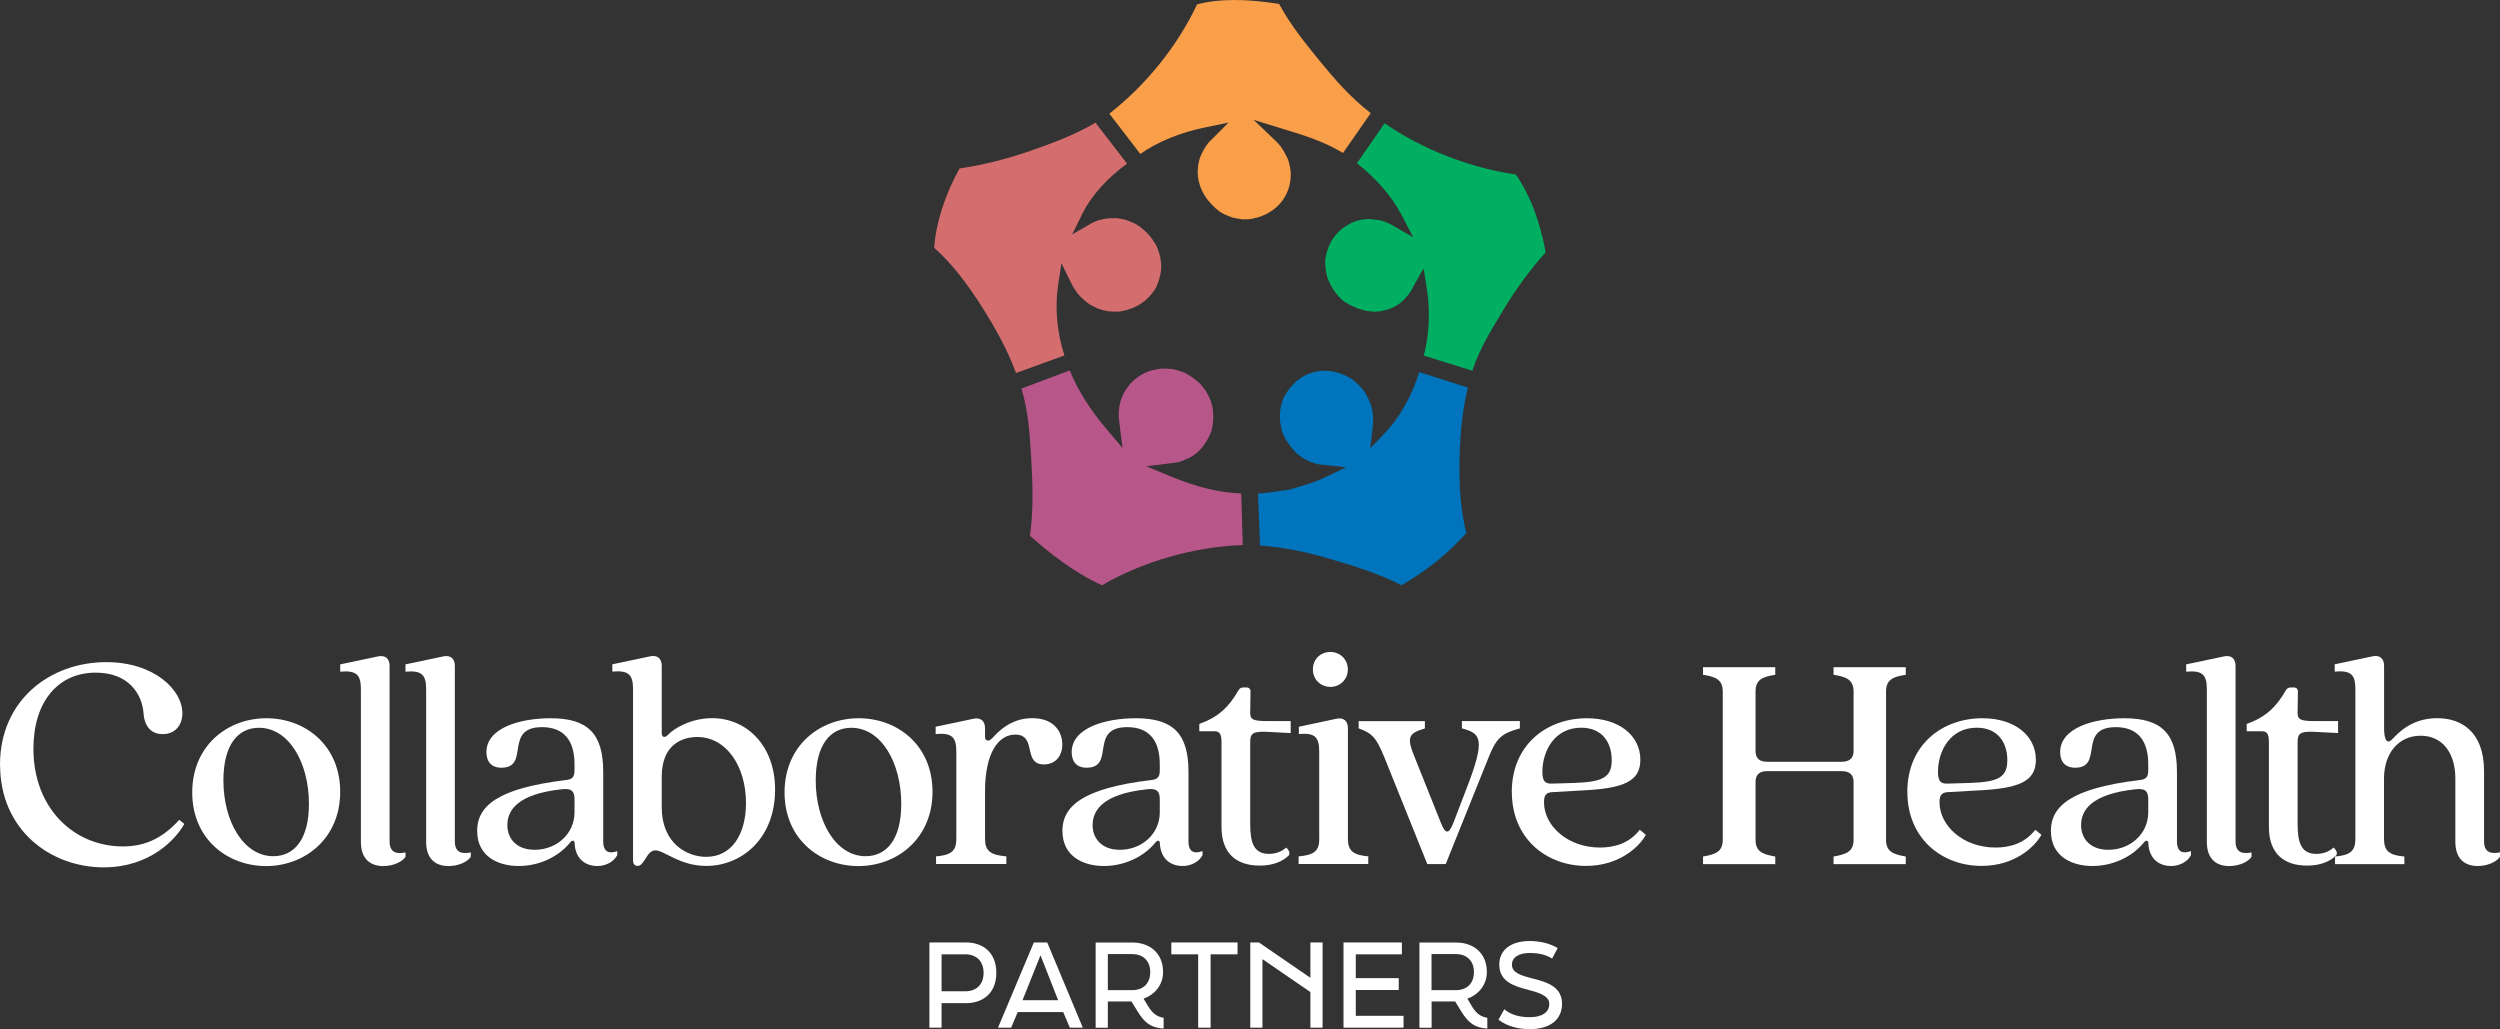 <?xml version="1.0" encoding="UTF-8"?>
<svg id="Layer_2" data-name="Layer 2" xmlns="http://www.w3.org/2000/svg" viewBox="0 0 311.87 128.38">
  <rect x="0" y="0" width="311.87" height="128.38" fill="#333333" stroke="none"/>
  <defs>
    <style>
      .cls-1 {
        fill: #f99e49;
      }

      .cls-2 {
        fill: #00af62;
      }

      .cls-3 {
        fill: #0074bc;
      }

      .cls-4 {
        fill: #fff;
      }

      .cls-5 {
        fill: #b65689;
      }

      .cls-6 {
        fill: #d46d6e;
      }
    </style>
  </defs>
  <g id="Layer_1-2" data-name="Layer 1">
    <g>
      <path class="cls-4" d="m0,95.42c0-8.11,6.27-12.82,13.26-12.82,6,0,9.49,3.48,9.49,6.37,0,1.46-.87,2.61-2.46,2.61-1.39,0-2.26-.91-2.38-2.57-.16-2.33-1.78-5.1-5.96-5.1-4.69,0-7.78,3.6-7.78,9.49,0,7.47,5.08,12.19,11.16,12.19,2.78,0,4.96-1.03,7.03-3.32l.63.51c-1.03,1.9-4.29,5.42-10.04,5.42-6.71,0-12.94-4.71-12.94-12.78Z"/>
      <path class="cls-4" d="m23.98,98.86c0-5.82,4.37-9.26,9.25-9.26s9.21,3.4,9.21,9.18-4.37,9.26-9.25,9.26c-4.85,0-9.21-3.4-9.21-9.18Zm10.12,7.95c2.58,0,4.44-2.06,4.44-6.53,0-5.14-2.5-9.49-6.23-9.49-2.62,0-4.44,2.1-4.44,6.57,0,5.1,2.5,9.45,6.23,9.45Z"/>
      <path class="cls-4" d="m45.02,105.03v-19.02c0-1.78-.48-2.41-2.58-2.22v-.91l4.69-.99c.91-.2,1.47.24,1.47,1.18v21.88c0,1.39.83,1.62,1.99,1.39v.55c-.48.71-1.67,1.15-2.78,1.15-1.59,0-2.79-.87-2.79-3.01Z"/>
      <path class="cls-4" d="m53.16,105.03v-19.02c0-1.78-.48-2.41-2.58-2.22v-.91l4.69-.99c.91-.2,1.47.24,1.47,1.18v21.88c0,1.39.83,1.62,1.99,1.39v.55c-.48.71-1.67,1.15-2.78,1.15-1.59,0-2.79-.87-2.79-3.01Z"/>
      <path class="cls-4" d="m59.52,103.68c0-3.08,2.46-5.34,11.08-6.37.72-.08,1.07-.32,1.07-1.18v-.79c0-2.85-1.23-4.63-4.05-4.63-4.84,0-1.43,5.06-5.08,5.06-1.27,0-1.86-.79-1.86-1.94,0-3.01,4.13-4.23,8.02-4.23,4.69,0,6.55,1.98,6.55,6.69v8.66c0,1.39.76,1.58,1.75,1.22v.51c-.4.79-1.39,1.35-2.46,1.35-1.63,0-2.78-.99-2.86-2.85,0-.4-.32-.4-.59-.04-1.39,1.7-3.77,2.89-6.39,2.89-2.67,0-5.17-1.27-5.17-4.35Zm7.19,2.33c2.7,0,4.96-1.98,4.96-4.67v-1.62c0-.91-.28-1.43-1.59-1.26-5.56.59-6.79,2.65-6.79,4.47,0,1.62,1.07,3.08,3.41,3.08Z"/>
      <path class="cls-4" d="m78.97,107.44v-21.44c0-1.78-.48-2.41-2.58-2.22v-.91l4.69-.99c.91-.2,1.47.24,1.47,1.18v8.43c0,.43.32.63.76.2.76-.83,2.9-2.1,5.52-2.1,4.33,0,7.86,3.44,7.86,8.9,0,6.17-4.21,9.53-8.58,9.53-3.34,0-5.24-1.94-6.35-1.94s-1.35,1.94-2.22,1.94c-.33,0-.56-.24-.56-.59Zm9.13-.55c3.1,0,4.96-2.69,4.96-6.72,0-4.59-2.46-8.23-6.07-8.23-1.95,0-4.44.99-4.44,4.94v3.84c0,4.47,3.13,6.17,5.55,6.17Z"/>
      <path class="cls-4" d="m97.87,98.86c0-5.82,4.37-9.26,9.25-9.26s9.21,3.4,9.21,9.18-4.37,9.26-9.25,9.26c-4.84,0-9.21-3.4-9.21-9.18Zm10.12,7.95c2.58,0,4.44-2.06,4.44-6.53,0-5.14-2.5-9.49-6.23-9.49-2.62,0-4.44,2.1-4.44,6.57,0,5.1,2.5,9.45,6.23,9.45Z"/>
      <path class="cls-4" d="m119.3,104.67v-10.88c0-1.78-.48-2.41-2.58-2.22v-.91l4.69-.99c.91-.2,1.47.24,1.47,1.18v1.07c0,.47.4.67.87.2.63-.67,2.22-2.53,5-2.53s3.77,1.74,3.77,3.28c0,1.46-.87,2.49-2.3,2.49-2.7,0-.8-3.72-3.57-3.72-2.07,0-3.77,2.22-3.77,7.08v5.93c0,1.5.68,2.02,2.66,2.18v.95h-8.77v-.95c1.86-.15,2.53-.66,2.53-2.17Z"/>
      <path class="cls-4" d="m132.53,103.68c0-3.08,2.46-5.34,11.08-6.37.72-.08,1.07-.32,1.07-1.18v-.79c0-2.85-1.23-4.63-4.05-4.63-4.84,0-1.43,5.06-5.08,5.06-1.27,0-1.86-.79-1.86-1.94,0-3.01,4.13-4.23,8.02-4.23,4.69,0,6.55,1.98,6.55,6.69v8.66c0,1.39.76,1.58,1.75,1.22v.51c-.4.79-1.39,1.35-2.46,1.35-1.63,0-2.78-.99-2.86-2.85,0-.4-.32-.4-.59-.04-1.39,1.7-3.77,2.89-6.39,2.89-2.67,0-5.17-1.27-5.17-4.35Zm7.19,2.33c2.7,0,4.96-1.98,4.96-4.67v-1.62c0-.91-.28-1.43-1.59-1.26-5.56.59-6.79,2.65-6.79,4.47,0,1.62,1.07,3.08,3.41,3.08Z"/>
      <path class="cls-4" d="m152.38,103.17v-10.64c0-1.07-.32-1.31-.91-1.31h-1.86v-.91c2.34-.83,3.69-2.1,4.88-4.19.16-.28.36-.36.63-.36h.4c.28,0,.48.2.48.47l-.04,2.69c0,.79.28,1.03,2.07,1.03h2.98v1.5l-2.98-.16c-1.79-.08-2.07.24-2.07,1.31v10.12c0,2.33.4,3.8,2.34,3.8.91,0,1.63-.32,2.14-.79.51.43.48.87.28,1.03-.76.71-1.9,1.22-3.57,1.22-2.86,0-4.77-1.46-4.77-4.82Z"/>
      <path class="cls-4" d="m164.57,104.67v-10.88c0-1.78-.48-2.41-2.54-2.22v-.91l4.65-.99c.91-.2,1.47.24,1.47,1.18v13.8c0,1.5.68,2.02,2.54,2.18v.95h-8.69v-.95c1.9-.15,2.58-.67,2.58-2.17Zm1.39-23.34c1.19,0,2.18.91,2.18,2.18s-.99,2.18-2.18,2.18-2.18-.91-2.18-2.18.95-2.18,2.18-2.18Z"/>
      <path class="cls-4" d="m169.49,90.87v-.91h8.26v.91c-2.14.63-2.26,1.15-1.27,3.6l3.3,8.26c.55,1.35.95,1.35,1.51-.04l1.59-4.15c2.54-6.49,1.82-7.04-.51-7.68v-.91h7.23v.91c-2.3.63-2.94,1.22-3.89,3.6l-5.36,13.33h-2.3l-5.36-13.33c-.99-2.41-1.47-2.96-3.17-3.59Z"/>
      <path class="cls-4" d="m188.59,98.82c0-5.93,4.37-9.22,9.37-9.22,4.05,0,6.67,2.18,6.67,5.18,0,2.77-2.18,3.6-7.5,3.84l-3.49.2c-.76.04-1.03.39-1.03,1.26,0,2.93,2.94,5.65,6.99,5.65,1.71,0,3.61-.47,4.96-2.22l.76.63c-.76,1.39-3.22,3.88-7.46,3.88-4.97,0-9.26-3.43-9.26-9.21Zm5.12-1.07l2.7-.08c3.61-.12,4.65-.75,4.65-2.85s-1.11-4.04-3.81-4.04c-3.34,0-4.84,2.93-4.84,5.5,0,1.31.43,1.51,1.31,1.47Z"/>
      <path class="cls-4" d="m214.91,104.75v-18.47c0-1.46-.83-1.86-2.46-2.1v-.95h9.01v.95c-1.63.24-2.46.63-2.46,2.1v7.4c0,.95.51,1.35,1.47,1.35h9.25c.95,0,1.51-.4,1.51-1.35v-7.4c0-1.46-.87-1.86-2.5-2.1v-.95h9.01v.95c-1.63.24-2.46.63-2.46,2.1v18.47c0,1.46.84,1.82,2.46,2.1v.95h-9.01v-.95c1.63-.28,2.5-.63,2.5-2.1v-7.2c0-.95-.55-1.35-1.47-1.35h-9.33c-.91,0-1.43.4-1.43,1.35v7.2c0,1.46.83,1.82,2.46,2.1v.95h-9.01v-.95c1.63-.28,2.46-.63,2.46-2.1Z"/>
      <path class="cls-4" d="m237.93,98.82c0-5.93,4.37-9.22,9.37-9.22,4.05,0,6.67,2.18,6.67,5.18,0,2.77-2.18,3.6-7.5,3.84l-3.49.2c-.76.04-1.03.39-1.03,1.26,0,2.93,2.94,5.65,6.99,5.65,1.71,0,3.61-.47,4.96-2.22l.76.63c-.76,1.39-3.22,3.88-7.46,3.88-4.97,0-9.26-3.43-9.26-9.21Zm5.13-1.07l2.7-.08c3.61-.12,4.65-.75,4.65-2.85s-1.11-4.04-3.81-4.04c-3.34,0-4.84,2.93-4.84,5.5,0,1.31.43,1.51,1.31,1.47Z"/>
      <path class="cls-4" d="m255.84,103.68c0-3.08,2.46-5.34,11.08-6.37.72-.08,1.07-.32,1.07-1.18v-.79c0-2.85-1.23-4.63-4.05-4.63-4.84,0-1.43,5.06-5.08,5.06-1.27,0-1.86-.79-1.86-1.94,0-3.01,4.13-4.23,8.02-4.23,4.69,0,6.55,1.98,6.55,6.69v8.66c0,1.39.76,1.58,1.75,1.22v.51c-.4.79-1.39,1.35-2.46,1.35-1.63,0-2.78-.99-2.86-2.85,0-.4-.32-.4-.59-.04-1.39,1.7-3.77,2.89-6.39,2.89-2.67,0-5.17-1.27-5.17-4.35Zm7.19,2.33c2.7,0,4.96-1.98,4.96-4.67v-1.62c0-.91-.28-1.43-1.59-1.26-5.56.59-6.79,2.65-6.79,4.47,0,1.62,1.07,3.08,3.41,3.08Z"/>
      <path class="cls-4" d="m275.3,105.03v-19.02c0-1.78-.48-2.41-2.58-2.22v-.91l4.69-.99c.91-.2,1.47.24,1.47,1.18v21.88c0,1.39.83,1.62,1.99,1.39v.55c-.48.71-1.67,1.15-2.78,1.15-1.6,0-2.79-.87-2.79-3.01Z"/>
      <path class="cls-4" d="m283.04,103.17v-10.64c0-1.07-.32-1.31-.91-1.31h-1.86v-.91c2.34-.83,3.69-2.1,4.88-4.19.16-.28.36-.36.63-.36h.4c.28,0,.48.2.48.47l-.04,2.69c0,.79.28,1.03,2.07,1.03h2.98v1.5l-2.98-.16c-1.79-.08-2.07.24-2.07,1.31v10.12c0,2.33.4,3.8,2.34,3.8.91,0,1.63-.32,2.14-.79.51.43.48.87.28,1.03-.76.71-1.9,1.22-3.57,1.22-2.86,0-4.77-1.46-4.77-4.82Z"/>
      <path class="cls-4" d="m306.3,105.03v-7.91c0-3.12-1.55-5.34-4.33-5.34s-4.57,2.22-4.57,5.34v7.55c0,1.5.68,2.02,2.54,2.18v.95h-8.65v-.95c1.86-.16,2.54-.67,2.54-2.18v-18.67c0-1.78-.48-2.41-2.58-2.22v-.91l4.69-.99c.91-.2,1.47.24,1.47,1.18v7.79c0,1.5.4,1.98.95,1.43.68-.67,2.34-2.69,5.68-2.69,3.02,0,5.84,1.7,5.84,6.61v8.74c0,1.39.83,1.62,1.99,1.39v.55c-.48.71-1.67,1.15-2.78,1.15-1.6,0-2.79-.87-2.79-3.01Z"/>
    </g>
    <g>
      <path class="cls-5" d="m137.46,73.01c-3.65-1.69-6.58-4.06-8.98-6.18.46-3.19.35-6.43.17-9.47l-.02-.38c-.17-2.71-.35-5.75-1.21-8.51l6.03-2.26c1.02,2.5,2.5,4.85,4.64,7.38l1.94,2.29-.47-3.76v-.74c.03-.22.05-.47.08-.72.04-.16.08-.36.13-.55l.09-.29.08-.22c.05-.09.09-.21.14-.32.06-.1.13-.23.19-.37l.16-.28c.2-.28.44-.58.72-.93.52-.48,1.02-.84,1.61-1.16.26-.1.52-.21.79-.31.48-.12.92-.2,1.38-.26.44,0,.9.03,1.43.08.4.09.84.23,1.39.43.64.31,1.25.75,1.98,1.4.23.27.47.59.72.93l.05.09c.22.41.42.79.56,1.16.04.19.1.39.17.61.19,1.08.16,2.04-.1,3.08-.4,1.05-.92,1.86-1.68,2.62-.15.11-.32.25-.48.38l-.64.39-.27.11c-.22.1-.44.19-.67.28l-.32.1-.25.06-3.83.48,3.15,1.3c3.2,1.31,5.97,1.98,8.7,2.09l.19,6.43c-6.04.22-12.43,2.04-17.59,5.03Z"/>
      <path class="cls-6" d="m126.75,46.54c-1.15-3.13-2.8-5.95-4.13-8.06-2.09-3.33-4.02-5.74-6.08-7.56.18-2.99,1.36-6.68,3.16-9.9,2.93-.44,5.9-1.18,8.83-2.2,2.83-.99,5.58-2.01,8.13-3.51l3.94,5.1c-2.52,1.84-4.49,4.05-5.55,6.2l-1.3,2.63,2.54-1.46.25-.11.49-.19.67-.17.72-.09h1.05s.09.03.15.05l.26.03.57.13c.33.12.7.26,1.12.45,1.22.73,2.05,1.6,2.75,2.89.18.45.32.93.43,1.34.03.2.11.87.11.87.02.91-.17,1.78-.6,2.8-.99,1.75-2.57,2.8-4.71,3.1-.38,0-.78-.01-1.18-.03-.22-.03-.47-.09-.74-.15l-.13-.03c-.19-.07-.4-.14-.62-.21-.35-.17-.68-.33-.96-.49-.6-.44-1.1-.89-1.55-1.42l-.16-.26c-.22-.33-.41-.62-.55-.92l-1.25-2.54-.42,2.79c-.41,2.76-.13,5.93.8,8.72l-6.01,2.18Z"/>
      <path class="cls-2" d="m177.62,44.36c.68-2.65.81-5.62.37-8.38l-.4-2.5-1.33,2.34-.1.24c-.06.1-.14.22-.22.35l-.11.17c-.73.95-1.44,1.54-2.15,1.8l-.21.1-.33.12c-.32.09-.6.16-.89.22-.24.04-.45.05-.68.06h-.18c-1.48-.08-2.56-.56-3.73-1.27-.95-.79-1.65-1.8-2.1-3.06-.16-.68-.24-1.33-.25-2.01.31-2.43,1.59-4.1,3.8-4.95.25-.07.48-.14.7-.18l.59-.07h.27s.2-.02.2-.02l1.18.14c.16.05.36.1.56.15l.44.17c.21.09.42.19.6.29l2.65,1.54-1.42-2.73c-1.21-2.32-3.2-4.64-5.61-6.51l3.46-4.99c4.69,3.24,10.63,5.56,16.36,6.39,2.51,3.53,3.47,8.21,3.72,9.72-1.89,2.09-3.63,4.45-5.31,7.23l-.23.39c-1.31,2.16-2.79,4.59-3.6,7.14l-6.05-1.89Z"/>
      <path class="cls-3" d="m174.86,73.01c-2.94-1.5-6.21-2.48-8.85-3.26-3.19-.95-6.08-1.5-8.83-1.69l-.25-6.49c.88-.05,1.73-.18,2.55-.3.45-.07.9-.14,1.34-.19l.15-.03c.41-.13.8-.25,1.2-.37.95-.28,1.93-.57,2.91-1.03l2.84-1.36-3.39-.36c-.16-.04-.35-.08-.55-.13-.21-.08-.46-.18-.71-.27l-.1-.04c-.15-.08-.33-.18-.51-.27-.27-.18-.56-.38-.83-.59-.74-.69-1.22-1.42-1.72-2.33-.21-.53-.36-1.15-.45-1.92,0-.4.01-.79.03-1.14.1-.6.24-1.12.43-1.62,1.1-2.02,2.66-3.15,4.61-3.35h.09c.17,0,.34-.01.51-.02l.53.03c.19.03.39.07.61.09.49.12.99.32,1.51.54.21.14.41.25.61.34.59.4,1.1.98,1.57,1.53.38.61.67,1.19.89,1.8.05.23.11.49.17.75.02.18.04.39.07.59v.92s-.36,3.08-.36,3.08l1.84-1.92c1.82-1.9,3.38-4.66,4.28-7.59l6.06,1.94c-.61,2.49-.94,5.26-1.03,8.72-.09,3.75.17,6.75.84,9.43-2.35,2.59-4.91,4.67-8.08,6.51Z"/>
      <path class="cls-1" d="m155.13,27.38c-.54-.07-1-.14-1.43-.25-.37-.14-.72-.29-1.05-.44-.15-.1-.34-.21-.53-.31-1.24-.96-2.74-2.63-2.71-5.07l.06-.73.18-.79c.28-.74.62-1.36,1.1-1.99l2.51-2.51-2.9.6c-3.12.64-5.92,1.78-8.11,3.31l-3.86-5.02c4.65-3.65,8.53-8.49,10.94-13.63,1.32-.36,2.84-.54,4.55-.55s3.5.15,5.69.49c1.42,2.65,3.34,4.99,5.19,7.27l.13.15c1.55,1.9,3.64,4.32,6.11,6.2l-3.46,4.97c-2.41-1.44-4.76-2.17-7.49-3l-3.65-1.12,2.72,2.6c.14.13.26.26.39.4.09.13.2.26.31.38.3.44.54.9.76,1.33.03.07.06.15.1.24l.1.3c.09.33.17.72.22,1.1l.02.34c.07,2.98-2.09,5.33-5.26,5.7h-.59s0,.03,0,.03Z"/>
    </g>
    <g>
      <path class="cls-4" d="m115.93,117.57h4.6c2.08,0,3.76,1.25,3.76,3.79s-1.68,3.78-3.76,3.78h-3.07v3.06h-1.52v-10.63Zm4.5,6.09c1.31,0,2.27-.79,2.27-2.3s-.96-2.31-2.27-2.31h-2.97v4.61h2.97Z"/>
      <path class="cls-4" d="m124.5,128.2l4.47-10.63h1.67l4.44,10.63h-1.62l-.83-1.95h-5.67l-.82,1.95h-1.62Zm3.06-3.43h4.44l-2.2-5.6-2.24,5.6Z"/>
      <path class="cls-4" d="m143.13,125.36c.55.92,1.03,1.44,2.03,1.61v1.34c-1.58-.09-2.36-.7-3.25-2.14l-.76-1.24h-2.95v3.28h-1.52v-10.63h4.6c2.08,0,3.81,1.26,3.81,3.68,0,1.75-1.21,2.9-2.43,3.32l.47.79Zm-4.93-6.34v4.5h3.03c1.34,0,2.26-.79,2.26-2.27s-1.01-2.23-2.21-2.23h-3.08Z"/>
      <path class="cls-4" d="m149.47,119.05h-3.35v-1.48h8.26v1.48h-3.36v9.15h-1.55v-9.15Z"/>
      <path class="cls-4" d="m155.97,117.57h1.08l6.42,4.41v-4.41h1.52v10.63h-1.52v-4.44l-5.98-4.11v8.55h-1.52v-10.63Z"/>
      <path class="cls-4" d="m167.61,117.57h7.27v1.48h-5.75v2.97h5.36v1.48h-5.36v3.22h5.96v1.48h-7.49v-10.63Z"/>
      <path class="cls-4" d="m183.51,125.36c.55.92,1.03,1.44,2.03,1.61v1.34c-1.58-.09-2.36-.7-3.25-2.14l-.76-1.24h-2.94v3.28h-1.52v-10.63h4.6c2.08,0,3.81,1.26,3.81,3.68,0,1.75-1.21,2.9-2.43,3.32l.47.79Zm-4.93-6.34v4.5h3.03c1.34,0,2.26-.79,2.26-2.27s-1.01-2.23-2.21-2.23h-3.07Z"/>
      <path class="cls-4" d="m186.93,127.21l.73-1.31c.91.79,2.1.99,3.18.99,1.61,0,2.43-.66,2.43-1.67s-1.36-1.41-2.56-1.72c-1.81-.47-3.68-1.03-3.68-3.16,0-1.8,1.39-2.95,3.81-2.95,1.06,0,2.37.22,3.48.88l-.7,1.31c-.85-.56-1.94-.7-2.77-.7-1.41,0-2.24.56-2.24,1.47,0,1.01,1.19,1.36,2.46,1.68,1.81.46,3.79.99,3.79,3.2,0,1.88-1.39,3.15-4.01,3.15-1.36,0-2.73-.29-3.91-1.16Z"/>
    </g>
  </g>
</svg>
